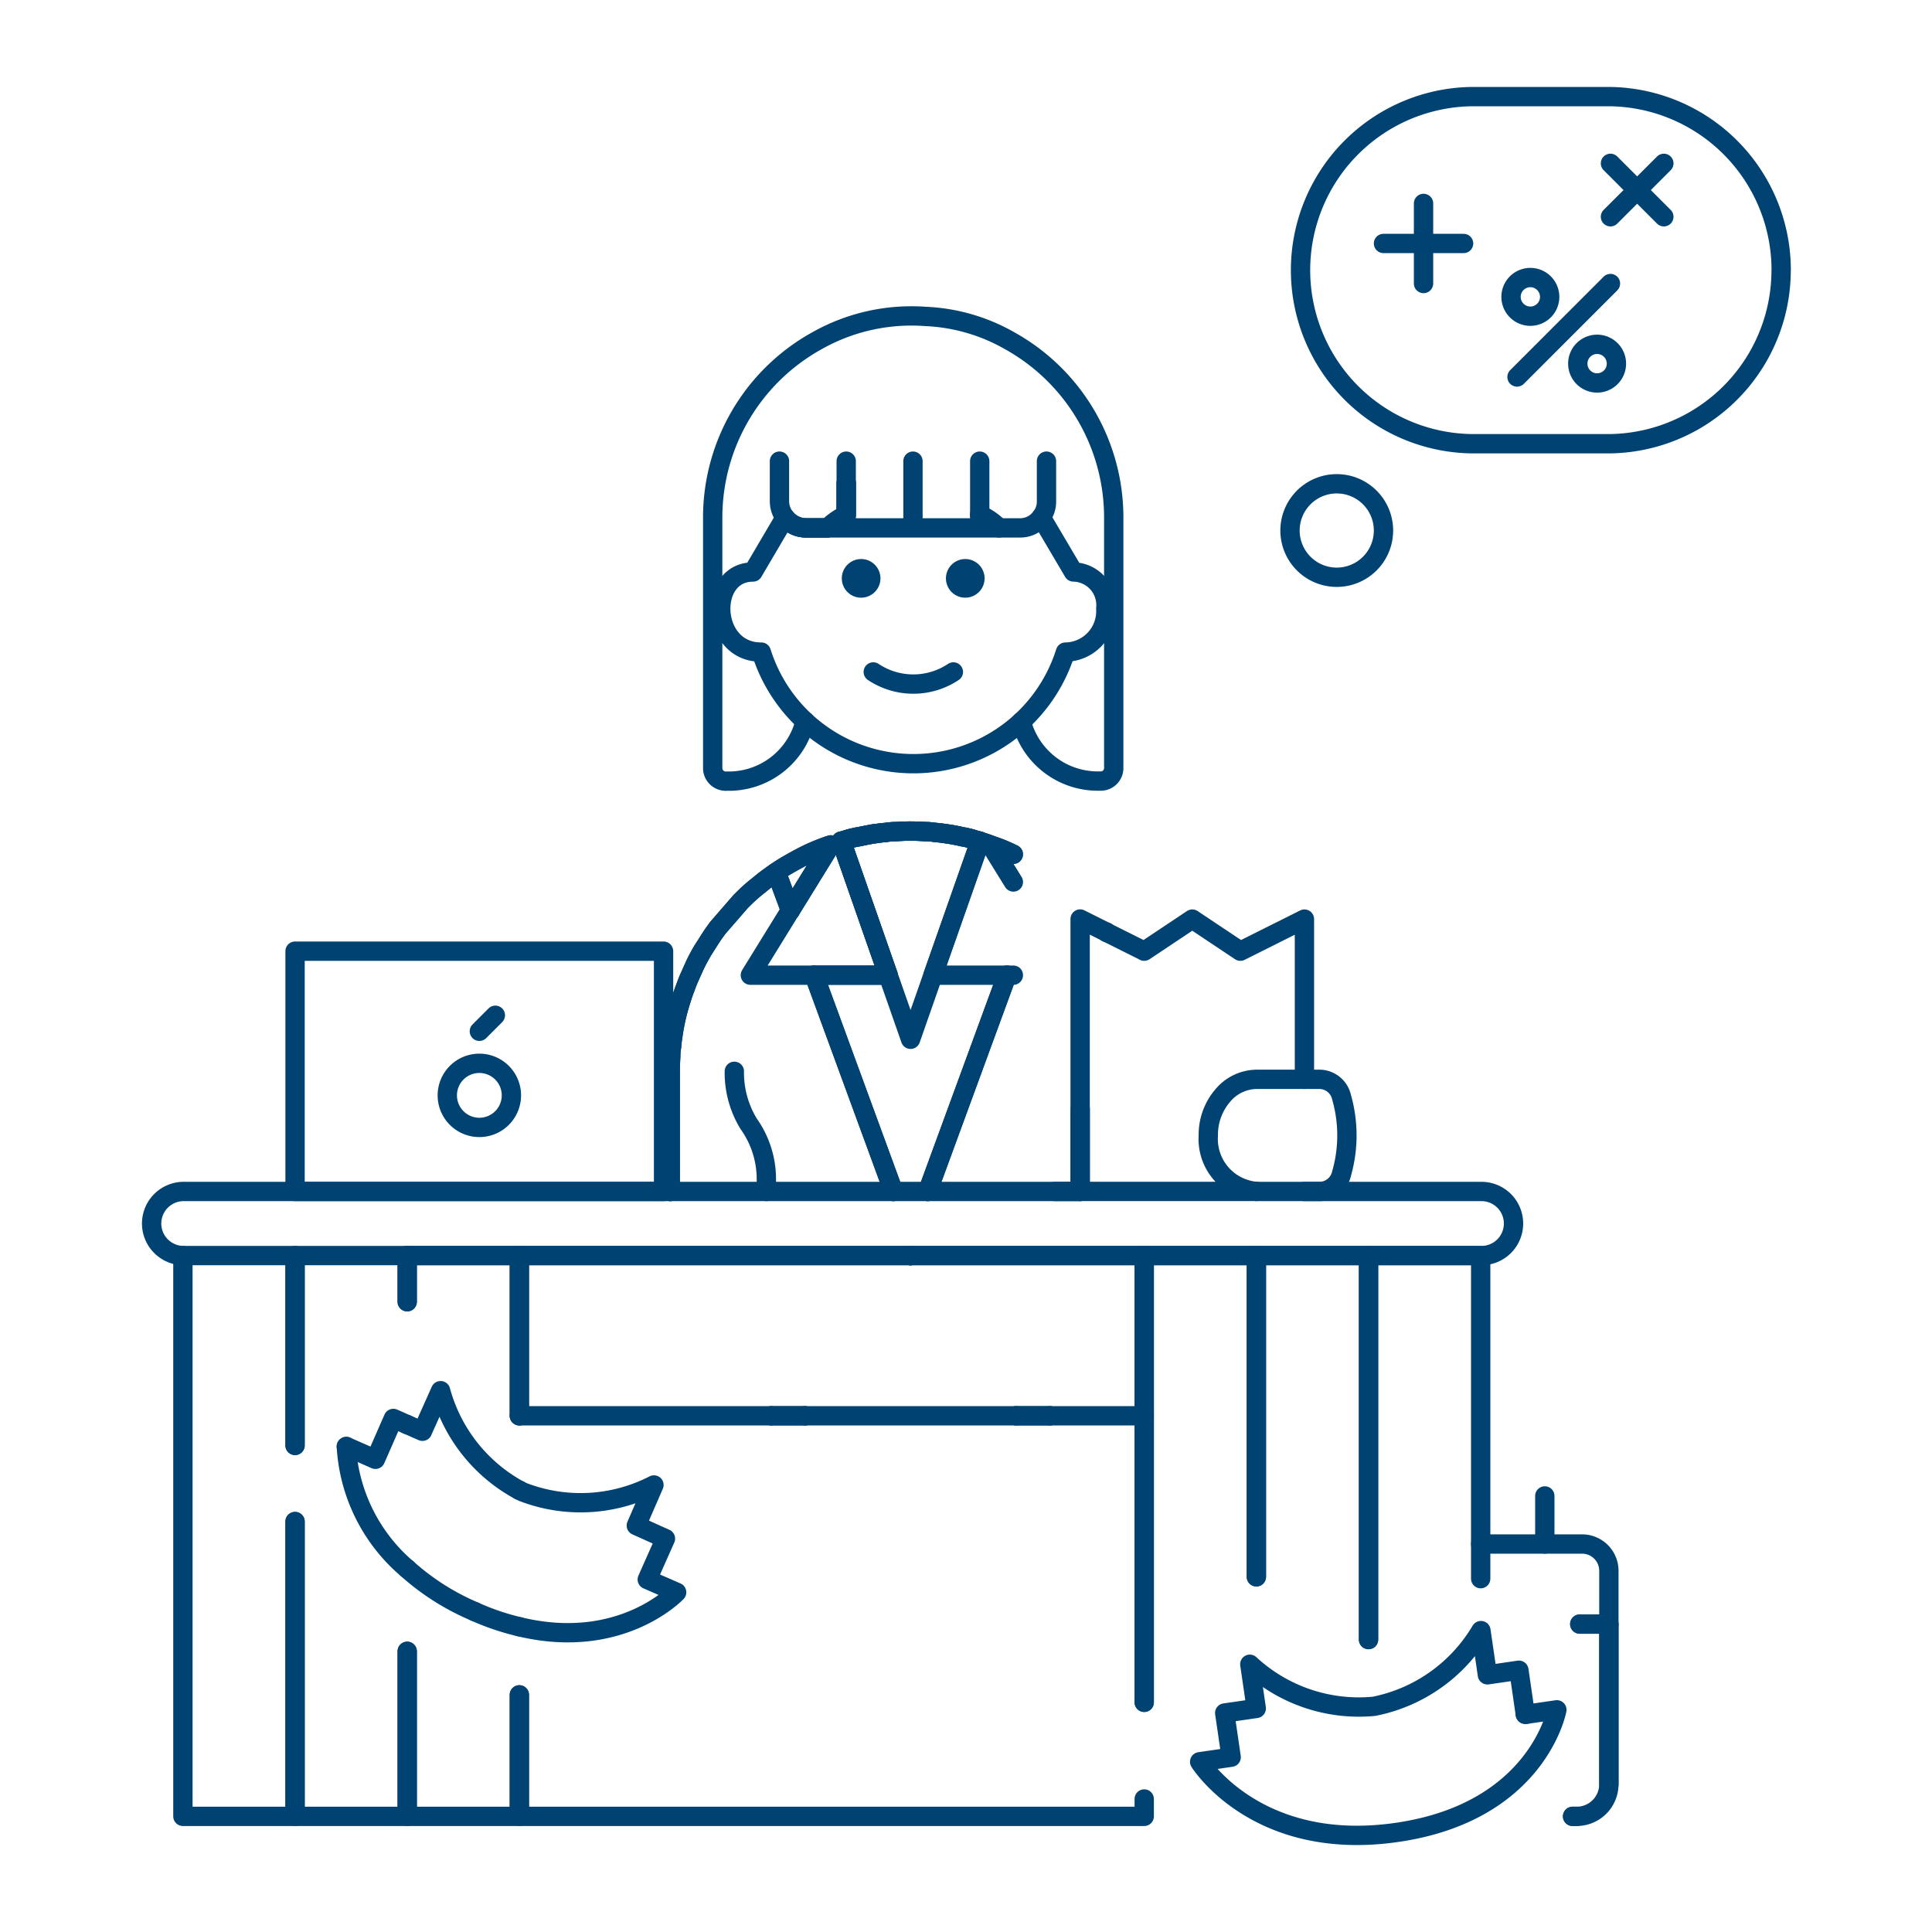 <svg xmlns="http://www.w3.org/2000/svg" version="1.1" xmlns:xlink="http://www.w3.org/1999/xlink" xmlns:svgjs="http://svgjs.com/svgjs" viewBox="0 0 140 140" width="140" height="140"><g transform="matrix(1.4,0,0,1.4,0,0)"><path d="M41.672,37.331a4.064,4.064,0,0,1-4.05,3.1.678.678,0,0,1-.733-.691V26.744a10.46,10.46,0,0,1,5.4-9.109,9.938,9.938,0,0,1,5.6-1.257,9.59,9.59,0,0,1,4.368,1.257,10.464,10.464,0,0,1,5.39,9.109V39.736a.673.673,0,0,1-.718.691,4.083,4.083,0,0,1-4.064-3.082" fill="none" stroke="#004272" stroke-linecap="round" stroke-linejoin="round"></path><path d="M51.706,27.324a3.142,3.142,0,0,0-1-.691" fill="none" stroke="#004272" stroke-linecap="round" stroke-linejoin="round"></path><path d="M40.635,26.785a1.36,1.36,0,0,0,1.092.539h1.106" fill="none" stroke="#004272" stroke-linecap="round" stroke-linejoin="round"></path><path d="M43.8 26.647L43.8 25.002" fill="none" stroke="#004272" stroke-linecap="round" stroke-linejoin="round"></path><path d="M53.89,26.771l1.672,2.834A1.715,1.715,0,0,1,57.235,31.5a2.118,2.118,0,0,1-2.087,2.253,8.281,8.281,0,0,1-2.281,3.594,8.253,8.253,0,0,1-13.462-3.594h-.014c-2.626,0-2.778-4.146-.415-4.146l1.659-2.82a1.36,1.36,0,0,0,1.092.539h1.106a3.4,3.4,0,0,1,.967-.677V25" fill="none" stroke="#004272" stroke-linecap="round" stroke-linejoin="round"></path><path d="M45.2,34.78a3.737,3.737,0,0,0,4.146,0" fill="none" stroke="#004272" stroke-linecap="round" stroke-linejoin="round"></path><path d="M44.572,28.936a1,1,0,1,0,1,1,1,1,0,0,0-1-1Z" fill="#004272"></path><path d="M49.962,28.936a1,1,0,1,0,1,1,1,1,0,0,0-1-1Z" fill="#004272"></path><path d="M40.345,23.869v2.073a1.388,1.388,0,0,0,1.382,1.382H52.784a1.343,1.343,0,0,0,1.106-.553,1.306,1.306,0,0,0,.276-.829V23.869" fill="none" stroke="#004272" stroke-linecap="round" stroke-linejoin="round"></path><path d="M43.8 23.869L43.8 25.002 43.8 26.647 43.8 27.2" fill="none" stroke="#004272" stroke-linecap="round" stroke-linejoin="round"></path><path d="M47.255 23.869L47.255 25.002 47.255 26.329 47.255 27.2" fill="none" stroke="#004272" stroke-linecap="round" stroke-linejoin="round"></path><path d="M50.711 23.869L50.711 25.002 50.711 26.633 50.711 27.2" fill="none" stroke="#004272" stroke-linecap="round" stroke-linejoin="round"></path><path d="M92.191,13.984a8.984,8.984,0,0,1-8.984,8.984H76.3a8.984,8.984,0,0,1-8.984-8.984h0A8.984,8.984,0,0,1,76.3,5h6.91a8.984,8.984,0,0,1,8.984,8.984Z" fill="none" stroke="#004272" stroke-linecap="round" stroke-linejoin="round"></path><path d="M66.771 27.460 A2.419 2.419 0 1 0 71.609 27.460 A2.419 2.419 0 1 0 66.771 27.460 Z" fill="none" stroke="#004272" stroke-linecap="round" stroke-linejoin="round"></path><path d="M73.682 10.529L73.682 14.675" fill="none" stroke="#004272" stroke-linecap="round" stroke-linejoin="round"></path><path d="M71.609 12.602L75.755 12.602" fill="none" stroke="#004272" stroke-linecap="round" stroke-linejoin="round"></path><path d="M83.357 8.455L86.121 11.22" fill="none" stroke="#004272" stroke-linecap="round" stroke-linejoin="round"></path><path d="M83.357 11.22L86.121 8.455" fill="none" stroke="#004272" stroke-linecap="round" stroke-linejoin="round"></path><path d="M78.52 19.513L83.357 14.675" fill="none" stroke="#004272" stroke-linecap="round" stroke-linejoin="round"></path><path d="M78.211 15.366 A1.000 1.000 0 1 0 80.211 15.366 A1.000 1.000 0 1 0 78.211 15.366 Z" fill="none" stroke="#004272" stroke-linecap="round" stroke-linejoin="round"></path><path d="M81.666 18.822 A1.000 1.000 0 1 0 83.666 18.822 A1.000 1.000 0 1 0 81.666 18.822 Z" fill="none" stroke="#004272" stroke-linecap="round" stroke-linejoin="round"></path><path d="M42.141,50.475H45.97l-2.419-6.924h-.014v-.014L43.7,43.5a3.954,3.954,0,0,1,.622-.166.176.176,0,0,1,.083-.014l.415-.083.414-.083h.056c.193-.028.387-.055.58-.069a3.2,3.2,0,0,1,.525-.042c.235-.013.484-.027.733-.027s.5.014.733.027a3.2,3.2,0,0,1,.525.042c.193.014.387.041.58.069a8.984,8.984,0,0,1,.885.166.707.707,0,0,1,.152.028,3.75,3.75,0,0,1,.539.152.848.848,0,0,1,.18.041v.014c.179.055.359.11.539.18a8.269,8.269,0,0,1,1.188.483" fill="none" stroke="#004272" stroke-linecap="round" stroke-linejoin="round"></path><path d="M34.692,61.671v-6.22c0-.262.013-.525.027-.788a2.823,2.823,0,0,1,.042-.483c.014-.152.027-.318.055-.47a10.64,10.64,0,0,1,.442-1.963c.056-.193.125-.387.194-.567s.138-.387.221-.566.166-.373.249-.553A11.119,11.119,0,0,1,36.5,49l.318-.5c.111-.166.221-.318.332-.47l1.188-1.368c.139-.138.277-.277.429-.415s.3-.263.456-.387.3-.249.47-.373.318-.235.484-.346a8.782,8.782,0,0,1,.76-.47c.263-.152.525-.29.8-.428A9.844,9.844,0,0,1,43,43.731l-2.087,3.386" fill="none" stroke="#004272" stroke-linecap="round" stroke-linejoin="round"></path><path d="M46.246 61.671L42.141 50.475" fill="none" stroke="#004272" stroke-linecap="round" stroke-linejoin="round"></path><path d="M34.692,61.671v-6.22c0-.262.013-.525.027-.788a2.823,2.823,0,0,1,.042-.483c.014-.152.027-.318.055-.47a10.64,10.64,0,0,1,.442-1.963c.056-.193.125-.387.194-.567s.138-.387.221-.566.166-.373.249-.553a4.847,4.847,0,0,1,.262-.539A4.075,4.075,0,0,1,36.5,49l.318-.5c.111-.166.221-.318.332-.47l1.188-1.368c.139-.138.277-.277.429-.415s.3-.263.456-.387.3-.249.47-.373.318-.235.484-.346l.732,1.977" fill="none" stroke="#004272" stroke-linecap="round" stroke-linejoin="round"></path><path d="M57.29 48.264L57.276 48.25" fill="none" stroke="#004272" stroke-linecap="round" stroke-linejoin="round"></path><path d="M52.121 50.475L48.016 61.671" fill="none" stroke="#004272" stroke-linecap="round" stroke-linejoin="round"></path><path d="M43,43.731l-2.087,3.386-.732-1.977a8.782,8.782,0,0,1,.76-.47c.263-.152.525-.29.8-.428A9.844,9.844,0,0,1,43,43.731Z" fill="none" stroke="#004272" stroke-linecap="round" stroke-linejoin="round"></path><path d="M52.121 50.475L48.016 61.671" fill="none" stroke="#004272" stroke-linecap="round" stroke-linejoin="round"></path><path d="M46.246,61.671l-4.105-11.2H45.97l-2.419-6.924A.635.635,0,0,1,43.7,43.5a3.954,3.954,0,0,1,.622-.166.176.176,0,0,1,.083-.014l.415-.083.414-.083h.056c.193-.028.387-.055.58-.069a3.2,3.2,0,0,1,.525-.042c.235-.013.484-.027.733-.027s.5.014.733.027a3.2,3.2,0,0,1,.525.042c.193.014.387.041.58.069a8.984,8.984,0,0,1,.885.166.707.707,0,0,1,.152.028,3.75,3.75,0,0,1,.539.152.843.843,0,0,1,.18.055c.179.055.359.11.539.18a8.269,8.269,0,0,1,1.188.483" fill="none" stroke="#004272" stroke-linecap="round" stroke-linejoin="round"></path><path d="M50.725,43.537v.014l-2.433,6.925-1.161,3.317L45.97,50.476l-2.419-6.925h-.014v-.014L43.7,43.5a3.954,3.954,0,0,1,.622-.166.176.176,0,0,1,.083-.014c.29-.069.581-.124.885-.166.193-.028.387-.055.58-.069a3.2,3.2,0,0,1,.525-.042c.235-.013.484-.027.733-.027s.5.014.733.027a3.2,3.2,0,0,1,.525.042c.193.014.387.041.58.069.3.042.595.1.885.166a.707.707,0,0,1,.152.028,3.75,3.75,0,0,1,.539.152A.848.848,0,0,1,50.725,43.537Z" fill="none" stroke="#004272" stroke-linecap="round" stroke-linejoin="round"></path><path d="M42.141 50.475L38.838 50.475 40.911 47.117" fill="none" stroke="#004272" stroke-linecap="round" stroke-linejoin="round"></path><path d="M52.452,45.652l-1.188-1.921c-.18-.07-.36-.125-.539-.18l-2.433,6.924h4.16" fill="none" stroke="#004272" stroke-linecap="round" stroke-linejoin="round"></path><path d="M38.009,55.451a5.067,5.067,0,0,0,.746,2.723,4.938,4.938,0,0,1,.912,2.875v.622" fill="none" stroke="#004272" stroke-linecap="round" stroke-linejoin="round"></path><path d="M83.275,92.355V81.3a1.386,1.386,0,0,0-1.383-1.382H76.64" fill="none" stroke="#004272" stroke-linecap="round" stroke-linejoin="round"></path><path d="M81.616 94.014L81.395 94.014" fill="none" stroke="#004272" stroke-linecap="round" stroke-linejoin="round"></path><path d="M83.275 84.062L81.768 84.062" fill="none" stroke="#004272" stroke-linecap="round" stroke-linejoin="round"></path><path d="M79.959 79.916L79.959 77.429" fill="none" stroke="#004272" stroke-linecap="round" stroke-linejoin="round"></path><path d="M47.131 64.988L47.159 64.988 59.225 64.988 59.225 70.379 59.225 73.281" fill="none" stroke="#004272" stroke-linecap="round" stroke-linejoin="round"></path><path d="M41.672 73.281L39.916 73.281" fill="none" stroke="#004272" stroke-linecap="round" stroke-linejoin="round"></path><path d="M54.346 73.281L52.591 73.281" fill="none" stroke="#004272" stroke-linecap="round" stroke-linejoin="round"></path><path d="M26.882 73.281L26.882 64.988 47.103 64.988 47.117 64.988" fill="none" stroke="#004272" stroke-linecap="round" stroke-linejoin="round"></path><path d="M47.131 64.988L47.117 64.988" fill="none" stroke="#004272" stroke-linecap="round" stroke-linejoin="round"></path><path d="M54.346 73.281L59.225 73.281 59.225 88.112" fill="none" stroke="#004272" stroke-linecap="round" stroke-linejoin="round"></path><path d="M39.916 73.281L39.17 73.281 33.226 73.281 27.366 73.281 26.882 73.281" fill="none" stroke="#004272" stroke-linecap="round" stroke-linejoin="round"></path><path d="M26.882,84.2c5.266,1.272,8.141-1.783,8.141-1.783l-1.52-.663.94-2.115-1.507-.677.912-2.1a8.3,8.3,0,0,1-6.758.373c-.069-.027-.139-.069-.208-.1" fill="none" stroke="#004272" stroke-linecap="round" stroke-linejoin="round"></path><path d="M26.882 87.725L26.882 94.014 59.225 94.014 59.225 93.115" fill="none" stroke="#004272" stroke-linecap="round" stroke-linejoin="round"></path><path d="M52.591 73.281L41.672 73.281" fill="none" stroke="#004272" stroke-linecap="round" stroke-linejoin="round"></path><path d="M41.672 73.281L39.916 73.281" fill="none" stroke="#004272" stroke-linecap="round" stroke-linejoin="round"></path><path d="M54.346 73.281L52.591 73.281" fill="none" stroke="#004272" stroke-linecap="round" stroke-linejoin="round"></path><path d="M47.159,64.988H76.64a1.659,1.659,0,1,0,0-3.317H65.03" fill="none" stroke="#004272" stroke-linecap="round" stroke-linejoin="round"></path><path d="M9.467,64.988a1.659,1.659,0,0,1,0-3.317H55.908" fill="none" stroke="#004272" stroke-linecap="round" stroke-linejoin="round"></path><path d="M47.103 64.988L26.882 64.988 21.077 64.988" fill="none" stroke="#004272" stroke-linecap="round" stroke-linejoin="round"></path><path d="M47.131 64.988L47.117 64.988" fill="none" stroke="#004272" stroke-linecap="round" stroke-linejoin="round"></path><path d="M47.117 64.988L47.103 64.988" fill="none" stroke="#004272" stroke-linecap="round" stroke-linejoin="round"></path><path d="M47.159 64.988L47.131 64.988" fill="none" stroke="#004272" stroke-linecap="round" stroke-linejoin="round"></path><path d="M15.272 74.815L15.272 64.988 9.467 64.988 9.467 94.014 15.272 94.014 15.272 78.755" fill="none" stroke="#004272" stroke-linecap="round" stroke-linejoin="round"></path><path d="M21.077 67.379L21.077 64.988 22.142 64.988 24.699 64.988 26.882 64.988 26.882 72.687 26.882 73.281" fill="none" stroke="#004272" stroke-linecap="round" stroke-linejoin="round"></path><path d="M26.882,77.137a8.344,8.344,0,0,1-4.077-5.155l-.94,2.1-.788-.346" fill="none" stroke="#004272" stroke-linecap="round" stroke-linejoin="round"></path><path d="M59.225 88.112L59.225 73.281 59.225 64.988 65.03 64.988 65.03 81.616" fill="none" stroke="#004272" stroke-linecap="round" stroke-linejoin="round"></path><path d="M65.03 81.616L65.03 64.988 70.835 64.988 70.835 84.864" fill="none" stroke="#004272" stroke-linecap="round" stroke-linejoin="round"></path><path d="M76.64 81.712L76.64 79.916 76.64 77.276 76.64 64.988 70.835 64.988 70.835 84.864" fill="none" stroke="#004272" stroke-linecap="round" stroke-linejoin="round"></path><path d="M15.272 49.232 L34.346 49.232 L34.346 61.671 L15.272 61.671 Z" fill="none" stroke="#004272" stroke-linecap="round" stroke-linejoin="round"></path><path d="M54.6,61.671h1.313V57.4" fill="none" stroke="#004272" stroke-linecap="round" stroke-linejoin="round"></path><path d="M57.29,48.264l1.935.968,2.488-1.659L64.2,49.232l3.317-1.659v8.293H65.03a2.319,2.319,0,0,0-1.755.857,3.106,3.106,0,0,0-.733,2.045,2.723,2.723,0,0,0,2.488,2.9H55.908v-14.1l1.354.677" fill="none" stroke="#004272" stroke-linecap="round" stroke-linejoin="round"></path><path d="M57.29 48.264L57.276 48.25 57.262 48.25" fill="none" stroke="#004272" stroke-linecap="round" stroke-linejoin="round"></path><path d="M67.518,61.671h.815a1.18,1.18,0,0,0,1.106-.926,7.19,7.19,0,0,0,0-3.953,1.18,1.18,0,0,0-1.106-.926h-.815" fill="none" stroke="#004272" stroke-linecap="round" stroke-linejoin="round"></path><path d="M23.152 56.696 A1.659 1.659 0 1 0 26.470 56.696 A1.659 1.659 0 1 0 23.152 56.696 Z" fill="none" stroke="#004272" stroke-linecap="round" stroke-linejoin="round"></path><path d="M24.811 53.379L25.64 52.55" fill="none" stroke="#004272" stroke-linecap="round" stroke-linejoin="round"></path><path d="M76.653,84.4a8.3,8.3,0,0,1-5.537,3.919,8.305,8.305,0,0,1-6.426-2.177l.334,2.286-1.633.237.334,2.287-1.631.237s2.925,4.717,10.222,3.654S80.583,88.5,80.583,88.5l-1.633.237-.332-2.286-1.631.238Z" fill="none" stroke="#004272" stroke-linecap="round" stroke-linejoin="round"></path><path d="M21.077 73.737L20.359 73.419 19.432 75.534 17.926 74.871" fill="none" stroke="#004272" stroke-linecap="round" stroke-linejoin="round"></path><path d="M21.077 67.379L21.077 64.988" fill="none" stroke="#004272" stroke-linecap="round" stroke-linejoin="round"></path><path d="M21.077 64.988L15.272 64.988 15.272 74.815" fill="none" stroke="#004272" stroke-linecap="round" stroke-linejoin="round"></path><path d="M21.077 85.472L21.077 94.014 15.272 94.014 15.272 78.755" fill="none" stroke="#004272" stroke-linecap="round" stroke-linejoin="round"></path><path d="M17.926,74.871a8.995,8.995,0,0,0,3.151,6.33" fill="none" stroke="#004272" stroke-linecap="round" stroke-linejoin="round"></path><path d="M24.56,83.412a12.794,12.794,0,0,0,2.322.788" fill="none" stroke="#004272" stroke-linecap="round" stroke-linejoin="round"></path><path d="M21.077,81.2a12.575,12.575,0,0,0,3.483,2.211" fill="none" stroke="#004272" stroke-linecap="round" stroke-linejoin="round"></path><path d="M26.882 87.725L26.882 94.014 21.077 94.014 21.077 85.472" fill="none" stroke="#004272" stroke-linecap="round" stroke-linejoin="round"></path><path d="M79.045 88.72L78.948 88.72" fill="none" stroke="#004272" stroke-linecap="round" stroke-linejoin="round"></path><path d="M81.768,84.062h1.507v8.293a1.664,1.664,0,0,1-1.659,1.659H81.4" fill="none" stroke="#004272" stroke-linecap="round" stroke-linejoin="round"></path></g></svg>